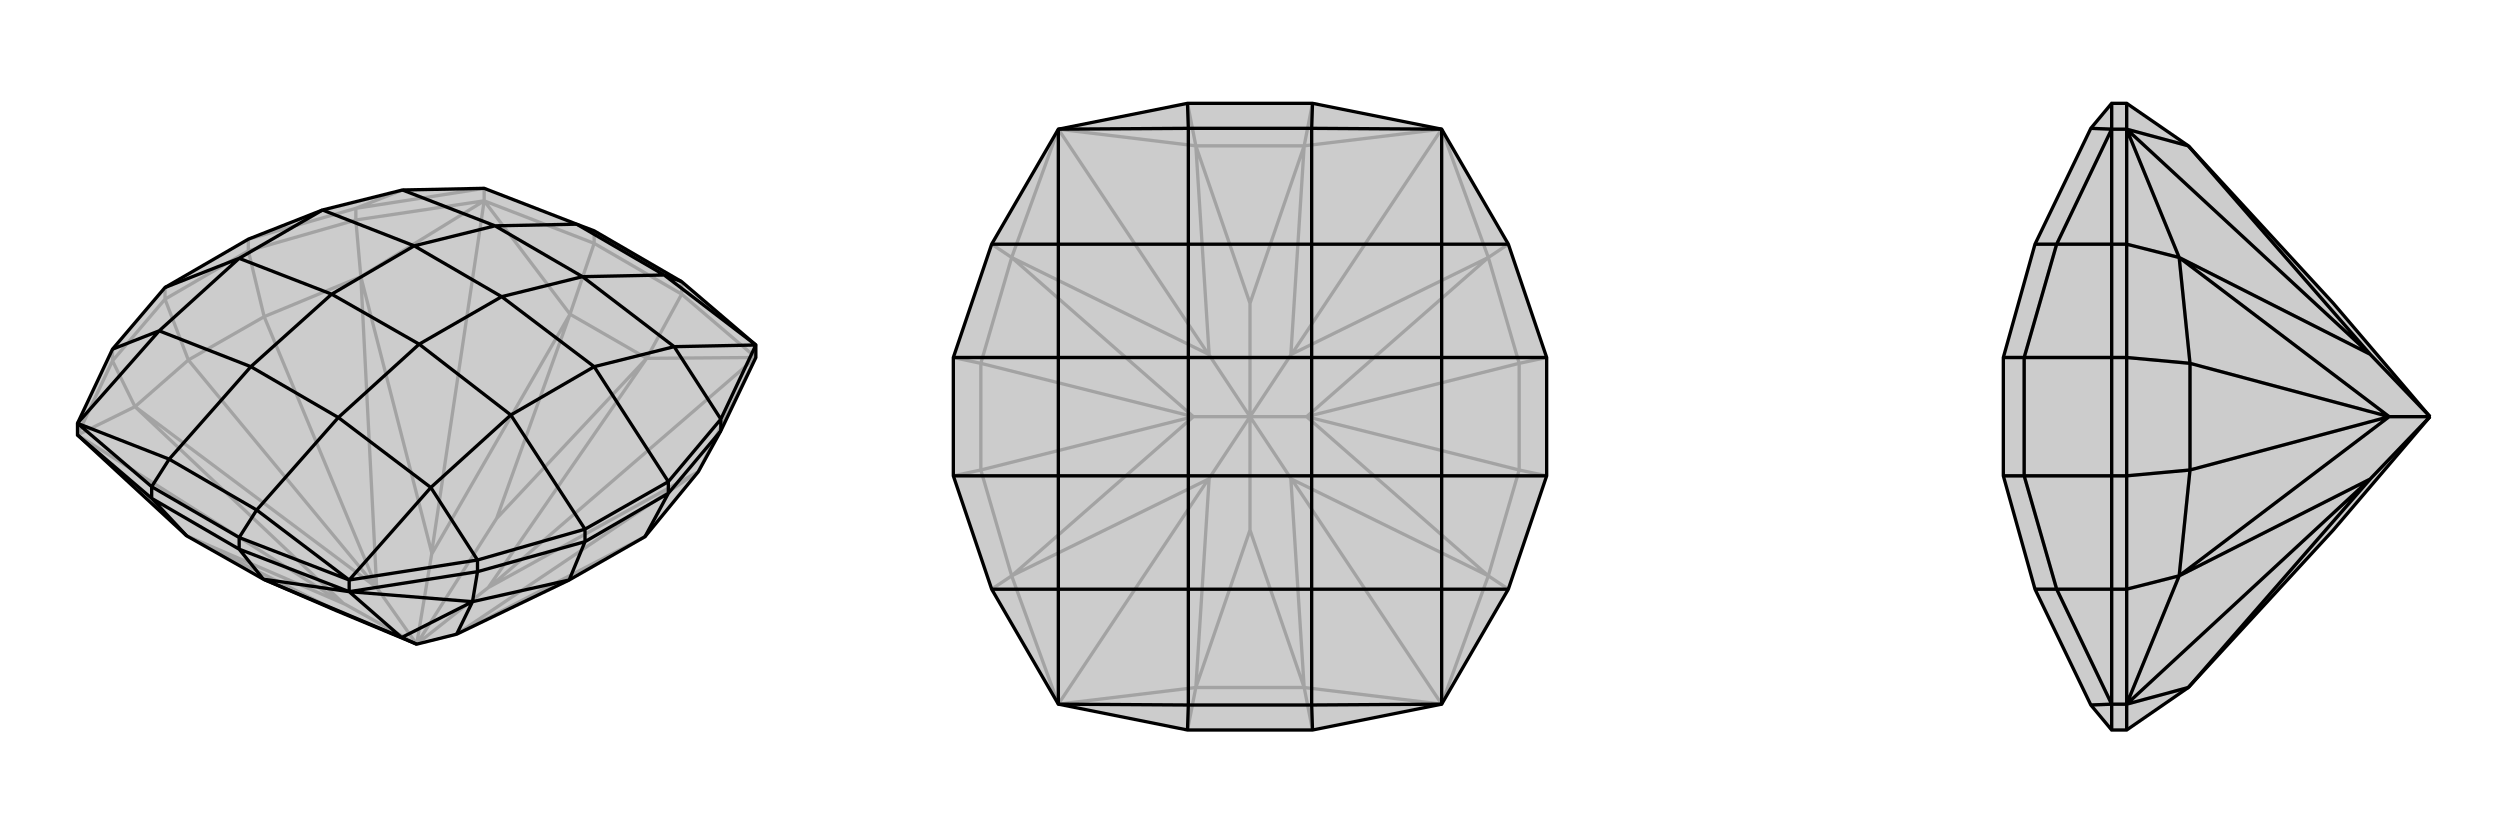 <svg xmlns="http://www.w3.org/2000/svg" viewBox="0 0 3000 1000">
    <g stroke="currentColor" stroke-width="4" fill="none" transform="translate(0 -67)">
        <path fill="currentColor" stroke="none" fill-opacity=".2" d="M865,584L838,633L774,711L683,763L548,828L500,840L500,840L404,800L316,762L224,710L93,589L93,575L135,486L198,412L298,354L387,319L483,295L581,293L692,336L713,344L818,405L907,481L907,496z" />
<path stroke-opacity=".2" d="M93,589L412,791M581,308L518,730M907,496L588,771M818,420L818,405M713,359L713,344M581,308L581,293M135,500L135,486M427,331L427,317M581,308L684,444M581,308L713,359M907,496L776,497M907,496L818,420M776,497L684,444M713,359L818,420M713,359L684,444M818,420L776,497M93,589L162,555M93,589L135,500M581,308L433,399M581,308L427,331M907,496L838,633M162,555L226,499M135,500L198,426M162,555L135,500M433,399L317,447M427,331L298,368M433,399L427,331M776,497L596,689M776,497L586,772M224,710L414,792M224,710L404,800M684,444L518,732M684,444L596,689M596,689L500,840M588,771L586,772M838,633L588,771M838,633L548,828M586,772L500,840M412,791L414,792M162,555L412,791M162,555L452,772M414,792L500,840M433,399L452,772M433,399L518,730M518,730L518,732M500,840L518,732M500,840L500,840M500,840L452,772M548,828L774,711M452,772L226,499M452,772L317,447M226,499L198,426M317,447L298,368M226,499L317,447M198,426L198,412M298,368L298,354M198,426L298,368M427,317L581,293M427,317L298,354M427,317L483,295" />
<path d="M865,584L838,633L774,711L683,763L548,828L500,840L500,840L404,800L316,762L224,710L93,589L93,575L135,486L198,412L298,354L387,319L483,295L581,293L692,336L713,344L818,405L907,481L907,496z" />
<path d="M419,777L482,832M182,665L182,651M287,726L287,712M419,777L419,763M865,584L865,570M573,753L573,739M419,777L316,762M419,777L287,726M93,589L182,665M287,726L182,665M287,726L316,762M182,665L224,710M419,777L567,789M419,777L573,753M865,584L802,659M567,789L683,763M573,753L702,717M567,789L573,753M316,762L482,832M567,789L548,828M567,789L482,832M482,832L482,832M500,840L482,832M774,711L802,659M683,763L702,717M802,659L802,645M702,717L702,702M802,659L702,717M182,651L287,712M287,712L419,763M287,712L308,679M182,651L93,575M182,651L203,618M818,405L797,397M573,739L419,763M865,570L907,481M573,739L702,702M573,739L517,652M135,486L191,464M865,570L802,645M865,570L809,483M198,412L287,377M702,702L802,645M702,702L613,565M802,645L713,507M419,763L308,679M419,763L517,652M93,575L203,618M93,575L191,464M907,481L797,397M907,481L809,483M308,679L203,618M308,679L406,568M203,618L301,507M692,336L797,397M692,336L594,338M797,397L699,399M483,295L594,338M517,652L613,565M517,652L406,568M191,464L287,377M191,464L301,507M809,483L713,507M809,483L699,399M387,319L287,377M387,319L497,362M287,377L398,420M613,565L713,507M613,565L503,480M713,507L602,423M406,568L301,507M406,568L503,480M301,507L398,420M594,338L699,399M594,338L497,362M699,399L602,423M497,362L398,420M503,480L602,423M503,480L398,420M497,362L602,423" />
    </g>
    <g stroke="currentColor" stroke-width="4" fill="none" transform="translate(1000 0)">
        <path fill="currentColor" stroke="none" fill-opacity=".2" d="M575,876L730,845L810,707L856,571L856,429L810,293L730,155L575,124L425,124L270,155L190,293L144,429L144,571L190,707L270,845L425,876z" />
<path stroke-opacity=".2" d="M270,845L450,575M270,155L450,425M730,155L550,425M730,845L550,575M730,845L565,825M270,155L435,175M730,155L565,175M270,845L435,825M435,825L565,825M575,876L565,825M425,876L435,825M565,175L435,175M425,124L435,175M575,124L565,175M270,845L214,691M270,155L214,309M730,155L786,309M730,845L786,691M214,691L177,564M214,691L190,707M214,309L177,436M214,309L190,293M786,309L823,436M786,309L810,293M786,691L823,564M786,691L810,707M565,175L500,364M565,175L549,426M435,825L451,574M435,825L500,636M565,825L549,574M565,825L500,636M500,636L500,500M435,175L451,426M435,175L500,364M500,364L500,500M550,425L549,426M786,309L550,425M786,309L568,500M549,426L500,500M450,575L451,574M214,691L450,575M214,691L432,500M451,574L500,500M786,691L568,500M786,691L550,575M550,575L549,574M500,500L549,574M568,500L500,500M500,500L500,500M214,309L432,500M214,309L450,425M450,425L451,426M500,500L451,426M500,500L500,500M500,500L432,500M568,500L823,436M568,500L823,564M432,500L177,564M432,500L177,436M177,564L144,571M177,436L144,429M177,564L177,436M823,436L856,429M823,564L856,571M823,436L823,564" />
<path d="M575,876L730,845L810,707L856,571L856,429L810,293L730,155L575,124L425,124L270,155L190,293L144,429L144,571L190,707L270,845L425,876z" />
<path d="M425,124L426,154M575,876L574,846M425,876L426,846M575,124L574,154M190,293L270,293M810,707L730,707M190,707L270,707M810,293L730,293M144,429L270,429M144,571L270,571M856,571L730,571M856,429L730,429M270,155L426,154M270,155L270,293M730,845L574,846M730,845L730,707M270,845L426,846M270,845L270,707M730,155L574,154M730,155L730,293M574,846L426,846M574,846L574,707M426,846L426,707M426,154L574,154M426,154L426,293M574,154L574,293M270,293L270,429M270,293L426,293M730,707L730,571M730,707L574,707M270,707L270,571M270,707L426,707M730,293L730,429M730,293L574,293M270,429L270,571M270,429L426,429M270,571L426,571M730,571L730,429M730,571L574,571M730,429L574,429M574,707L426,707M574,707L574,571M426,707L426,571M426,293L574,293M426,293L426,429M574,293L574,429M426,429L426,571M574,571L574,429M574,571L426,571M426,429L574,429" />
    </g>
    <g stroke="currentColor" stroke-width="4" fill="none" transform="translate(2000 0)">
        <path fill="currentColor" stroke="none" fill-opacity=".2" d="M626,825L800,636L916,500L917,500L916,500L800,364L626,175L552,124L534,124L509,154L442,293L404,429L404,429L404,571L404,571L442,707L509,846L534,876L552,876z" />
<path stroke-opacity=".2" d="M552,845L844,575M552,155L844,425M552,845L534,845M552,155L534,155M552,707L534,707M552,293L534,293M552,155L626,175M552,155L552,124M552,845L626,825M552,845L552,876M552,845L615,691M552,845L552,707M552,155L615,309M552,155L552,293M615,691L628,564M552,707L552,571M615,691L552,707M615,309L628,436M552,293L552,429M615,309L552,293M626,825L845,574M626,175L845,426M844,575L845,574M615,691L844,575M615,691L867,500M845,574L916,500M615,309L867,500M615,309L844,425M844,425L845,426M916,500L845,426M917,500L867,500M867,500L628,564M867,500L628,436M628,564L552,571M628,436L552,429M628,564L628,436M552,571L534,571M552,429L534,429M552,571L552,429M534,124L534,155M534,876L534,845M534,293L534,155M534,707L534,845M534,293L534,429M534,293L468,293M534,707L534,571M534,707L468,707M534,429L534,571M534,429L429,429M534,571L429,571M534,155L509,154M534,155L468,293M534,845L509,846M534,845L468,707M468,293L429,429M468,293L442,293M468,707L429,571M468,707L442,707M429,429L429,571M429,429L404,429M429,571L404,571" />
<path d="M626,825L800,636L916,500L917,500L916,500L800,364L626,175L552,124L534,124L509,154L442,293L404,429L404,429L404,571L404,571L442,707L509,846L534,876L552,876z" />
<path d="M552,155L844,425M552,845L844,575M552,155L534,155M552,845L534,845M552,293L534,293M552,707L534,707M552,845L626,825M552,845L552,876M552,155L626,175M552,155L552,124M552,155L615,309M552,155L552,293M552,845L615,691M552,845L552,707M615,309L628,436M552,293L552,429M615,309L552,293M615,691L628,564M552,707L552,571M615,691L552,707M626,175L845,426M626,825L845,574M844,425L845,426M615,309L844,425M615,309L867,500M845,426L916,500M615,691L867,500M615,691L844,575M844,575L845,574M916,500L845,574M867,500L917,500M867,500L628,436M867,500L628,564M628,436L552,429M628,564L552,571M628,436L628,564M552,429L534,429M552,571L534,571M552,429L552,571M534,876L534,845M534,124L534,155M534,707L534,845M534,293L534,155M534,707L534,571M534,707L468,707M534,293L534,429M534,293L468,293M534,571L534,429M534,571L429,571M534,429L429,429M534,845L509,846M534,845L468,707M534,155L509,154M534,155L468,293M468,707L429,571M468,707L442,707M468,293L429,429M468,293L442,293M429,571L429,429M429,571L404,571M429,429L404,429" />
    </g>
</svg>